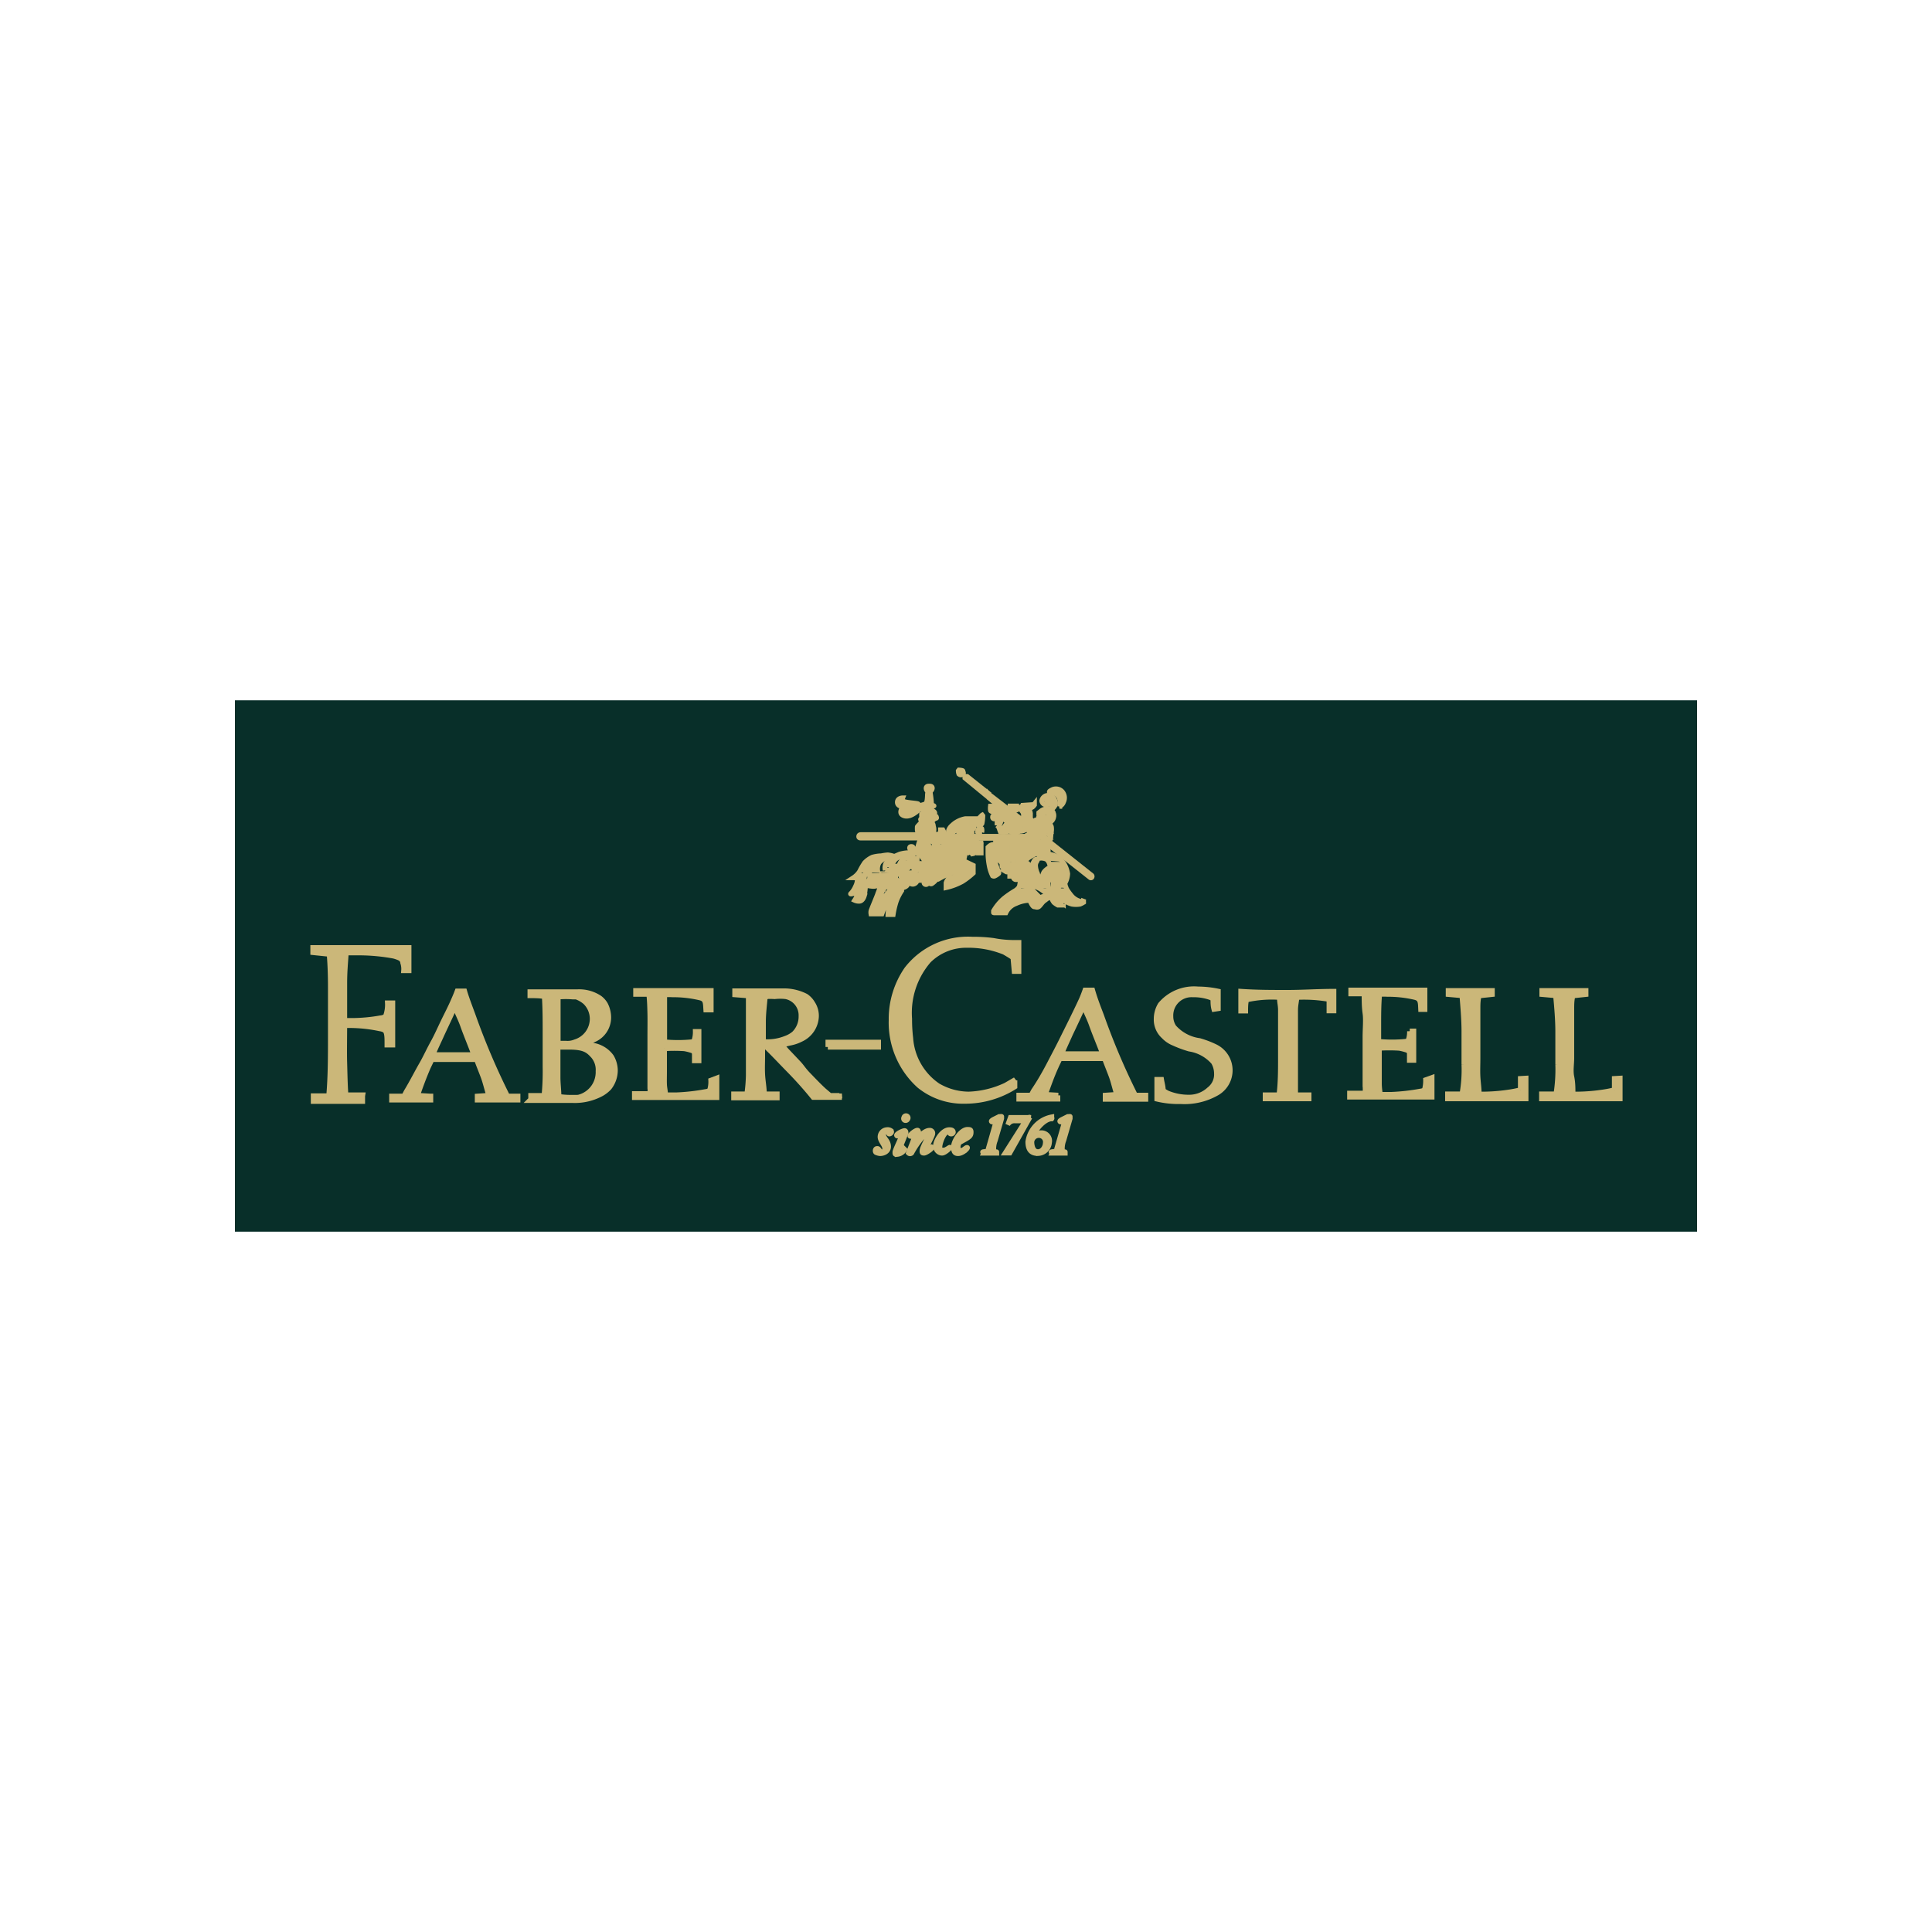 <svg id="Vrstva_1" data-name="Vrstva 1" xmlns="http://www.w3.org/2000/svg" viewBox="0 0 125 125"><defs><style>.cls-1{fill:#082f29;stroke:#082f29;stroke-width:0.38px;}.cls-1,.cls-3,.cls-5{stroke-miterlimit:3.86;}.cls-2,.cls-4{fill:#cbb779;}.cls-3,.cls-5{fill:none;stroke:#cbb779;}.cls-3{stroke-width:0.31px;}.cls-4{fill-rule:evenodd;}.cls-5{stroke-width:0.34px;}</style></defs><title>logo_retail_fabercastell</title><polygon class="cls-1" points="15.39 45.5 109.61 45.5 109.61 79.5 15.39 79.5 15.39 45.5 15.39 45.5"/><path class="cls-2" d="M56.74,74.31c-.14,0-.14.23-.06.26a.81.81,0,0,0,.26.07c.17,0,.55-.09.55-.46s-.32-.54-.32-.76.12-.21.22-.18.08.14.16.13.19-.11.11-.21a.38.38,0,0,0-.29-.07.47.47,0,0,0-.43.47c0,.26.3.52.3.74s0,.22-.18.22-.16-.24-.32-.21Z"/><path class="cls-3" d="M56.74,74.31c-.14,0-.14.23-.06.26a.81.81,0,0,0,.26.07c.17,0,.55-.09.55-.46s-.32-.54-.32-.76.12-.21.22-.18.08.14.16.13.19-.11.11-.21a.38.38,0,0,0-.29-.07.47.47,0,0,0-.43.47c0,.26.3.52.3.74s0,.22-.18.22-.16-.24-.32-.21Z"/><path class="cls-2" d="M58.45,74.28c-.16.13-.23.16-.27.16a.05.05,0,0,1,0,0,1.27,1.27,0,0,1,.08-.23l.36-.9c0-.05,0-.17-.11-.16s-.55.21-.5.32.23-.16.31-.08-.42,1-.42,1.15,0,.15.15.15a.63.63,0,0,0,.49-.32s0,0,0,0Z"/><path class="cls-3" d="M58.45,74.28c-.16.13-.23.16-.27.16a.05.05,0,0,1,0,0,1.27,1.27,0,0,1,.08-.23l.36-.9c0-.05,0-.17-.11-.16s-.55.21-.5.32.23-.16.31-.08-.42,1-.42,1.15,0,.15.15.15a.63.63,0,0,0,.49-.32s0,0,0,0Z"/><path class="cls-4" d="M60.23,74.23s-.21.18-.27.18a.06.06,0,0,1-.05-.06c0-.1.44-.86.44-1a.19.19,0,0,0-.21-.22c-.25,0-.51.24-.74.46,0,0,.09-.34,0-.45s-.67.36-.5.38c.29-.25.31-.14.31-.09s-.29.77-.44,1.17a.15.15,0,0,0,.22,0,5.88,5.88,0,0,1,.54-.83c.08-.09.34-.44.49-.44s.08,0,.08.07-.42.82-.44,1,0,.21.13.21.66-.36.49-.41Z"/><path class="cls-3" d="M60.23,74.23s-.21.18-.27.18a.06.06,0,0,1-.05-.06c0-.1.44-.86.44-1a.19.19,0,0,0-.21-.22c-.25,0-.51.24-.74.46,0,0,.09-.34,0-.45s-.67.36-.5.38c.29-.25.31-.14.31-.09s-.29.77-.44,1.17a.15.15,0,0,0,.22,0,5.88,5.88,0,0,1,.54-.83c.08-.09.34-.44.49-.44s.08,0,.08.07-.42.82-.44,1,0,.21.13.21.66-.36.49-.41Z"/><path class="cls-2" d="M61.05,74.44c-.18,0-.27-.07-.23-.33s.26-.87.53-.88c.06,0,.09.12.14.13a.14.14,0,0,0,.19-.1c0-.16-.16-.17-.26-.17-.44,0-.86.65-.89,1s.23.52.42.52.56-.35.52-.38-.24.18-.42.18Z"/><path class="cls-3" d="M61.05,74.44c-.18,0-.27-.07-.23-.33s.26-.87.53-.88c.06,0,.09.12.14.13a.14.14,0,0,0,.19-.1c0-.16-.16-.17-.26-.17-.44,0-.86.65-.89,1s.23.52.42.52.56-.35.52-.38-.24.18-.42.18Z"/><path class="cls-4" d="M62.49,73.23c.08,0,.09.06.09.14s-.1.27-.48.4a.88.88,0,0,1,.06-.21c.12-.19.16-.33.33-.33Zm-.32,1.2c-.1,0-.18-.05-.18-.23a.84.84,0,0,1,.07-.26c.56-.32.75-.38.77-.63s-.07-.23-.23-.24c-.42,0-.89.71-.91,1.1,0,.22,0,.48.31.47s.68-.38.58-.4-.24.2-.41.19Z"/><path class="cls-3" d="M62.49,73.23c.08,0,.09.06.09.14s-.1.27-.48.4a.88.88,0,0,1,.06-.21c.12-.19.16-.33.33-.33Zm-.32,1.2c-.1,0-.18-.05-.18-.23a.84.84,0,0,1,.07-.26c.56-.32.75-.38.77-.63s-.07-.23-.23-.24c-.42,0-.89.71-.91,1.1,0,.22,0,.48.31.47s.68-.38.58-.4-.24.2-.41.19Z"/><path class="cls-2" d="M63.65,74.61h.84s0-.06,0-.08-.15,0-.19-.08a1.5,1.5,0,0,1,.1-.67l.41-1.41c0-.06,0-.11,0-.13s-.09,0-.17,0l-.38.19c-.09.06-.16.1-.1.15s.3-.1.29-.06l-.51,1.79c0,.15-.09.18-.28.2s0,.08,0,.08Z"/><path class="cls-3" d="M63.65,74.61h.84s0-.06,0-.08-.15,0-.19-.08a1.5,1.5,0,0,1,.1-.67l.41-1.41c0-.06,0-.11,0-.13s-.09,0-.17,0l-.38.19c-.09.06-.16.1-.1.15s.3-.1.29-.06l-.51,1.79c0,.15-.09.18-.28.2s0,.08,0,.08Z"/><path class="cls-4" d="M66.69,72.3s0,0,0,0H65.37l-.17.47,0,0a.48.48,0,0,1,.43-.25h.72l-1.32,2.08h.31l1.3-2.31Z"/><path class="cls-3" d="M66.69,72.3s0,0,0,0H65.37l-.17.47,0,0a.48.48,0,0,1,.43-.25h.72l-1.32,2.08h.31l1.3-2.31Z"/><path class="cls-4" d="M68.05,72.26a1.92,1.92,0,0,0-1.55,1.61c0,.56.25.78.69.76a.76.76,0,0,0,.71-.7.53.53,0,0,0-.57-.64,1.19,1.19,0,0,0-.38.1c-.07-.12.57-1,1.1-1a.06.06,0,0,0,0-.08Zm-.78,1.21a.42.42,0,0,1,.36.5c0,.19-.17.57-.51.54s-.36-.53-.36-.62a.45.45,0,0,1,.51-.42Z"/><path class="cls-3" d="M68.05,72.26a1.92,1.92,0,0,0-1.55,1.61c0,.56.25.78.69.76a.76.76,0,0,0,.71-.7.53.53,0,0,0-.57-.64,1.19,1.19,0,0,0-.38.1c-.07-.12.57-1,1.1-1a.06.06,0,0,0,0-.08Zm-.78,1.21a.42.42,0,0,1,.36.5c0,.19-.17.57-.51.54s-.36-.53-.36-.62a.45.45,0,0,1,.51-.42Z"/><path class="cls-2" d="M68.08,74.61h.84s0-.06,0-.08-.15,0-.18-.08a1.45,1.45,0,0,1,.09-.67l.41-1.41c0-.06,0-.11,0-.13s-.08,0-.16,0l-.38.19c-.1.06-.17.1-.11.15s.31-.1.3-.06l-.52,1.79c0,.15-.09.18-.28.2s0,.08,0,.08Z"/><path class="cls-3" d="M68.08,74.61h.84s0-.06,0-.08-.15,0-.18-.08a1.45,1.45,0,0,1,.09-.67l.41-1.41c0-.06,0-.11,0-.13s-.08,0-.16,0l-.38.19c-.1.06-.17.1-.11.15s.31-.1.3-.06l-.52,1.79c0,.15-.09.18-.28.2s0,.08,0,.08Z"/><path class="cls-2" d="M58.73,72.41a.14.14,0,1,0-.25-.11.13.13,0,0,0,.06.19.15.15,0,0,0,.19-.08Z"/><path class="cls-3" d="M58.73,72.41a.14.14,0,1,0-.25-.11.13.13,0,0,0,.06.19.15.15,0,0,0,.19-.08Z"/><path class="cls-2" d="M65.69,69.86l-.62.36a6.13,6.13,0,0,1-2.39.58,4,4,0,0,1-2-.55,4.06,4.06,0,0,1-1.77-3.09,9.88,9.88,0,0,1-.07-1.24,5.17,5.17,0,0,1,1.24-3.77,3.44,3.44,0,0,1,2.47-1,6.21,6.21,0,0,1,2.43.45c.08.05.4.23.57.36l.08.88h.28c0-.2,0-.4,0-.6,0-.41,0-.82,0-1.25h-.35a7,7,0,0,1-1.29-.13,10,10,0,0,0-1.35-.08,5,5,0,0,0-4.25,1.93,5.66,5.66,0,0,0-1,3.29,5.49,5.49,0,0,0,1.81,4.24,4.5,4.5,0,0,0,2.95,1,6,6,0,0,0,3.22-.93l0-.41Z"/><path class="cls-5" d="M65.69,69.86l-.62.36a6.13,6.13,0,0,1-2.39.58,4,4,0,0,1-2-.55,4.06,4.06,0,0,1-1.77-3.09,9.88,9.88,0,0,1-.07-1.24,5.17,5.17,0,0,1,1.24-3.77,3.44,3.44,0,0,1,2.47-1,6.21,6.21,0,0,1,2.43.45c.08.05.4.23.57.36l.08.88h.28c0-.2,0-.4,0-.6,0-.41,0-.82,0-1.25h-.35a7,7,0,0,1-1.29-.13,10,10,0,0,0-1.35-.08,5,5,0,0,0-4.25,1.93,5.66,5.66,0,0,0-1,3.29,5.49,5.49,0,0,0,1.81,4.24,4.5,4.5,0,0,0,2.95,1,6,6,0,0,0,3.22-.93l0-.41Z"/><path class="cls-4" d="M30.7,68.25H28c.17-.45.39-.88.58-1.31.32-.69.54-1.14.85-1.83.19.51.35.77.53,1.28s.48,1.23.71,1.85Zm-2.87,2.68L27,70.88c.2-.59.43-1.21.68-1.79.08-.18.18-.37.26-.55,1,0,1.9,0,2.9,0,.14.39.3.77.44,1.15s.23.81.36,1.19l-.75.05v.23c.87,0,1.74,0,2.61,0v-.23l-.67,0a45.53,45.53,0,0,1-2.2-5.15c-.2-.56-.42-1.1-.58-1.65h-.46c-.07.19-.15.38-.23.56-.19.45-.42.89-.64,1.34s-.46,1-.7,1.43-.5,1-.75,1.43-.61,1.14-.95,1.7c-.06.1-.12.24-.19.34l-.78,0v.23c.84,0,1.67,0,2.51,0v-.23Z"/><path class="cls-5" d="M30.7,68.25H28c.17-.45.39-.88.58-1.31.32-.69.54-1.14.85-1.83.19.51.35.77.53,1.28s.48,1.23.71,1.85Zm-2.87,2.68L27,70.88c.2-.59.43-1.21.68-1.79.08-.18.18-.37.26-.55,1,0,1.9,0,2.9,0,.14.39.3.77.44,1.15s.23.81.36,1.19l-.75.05v.23c.87,0,1.74,0,2.61,0v-.23l-.67,0a45.53,45.53,0,0,1-2.2-5.15c-.2-.56-.42-1.1-.58-1.65h-.46c-.07.19-.15.38-.23.56-.19.45-.42.89-.64,1.34s-.46,1-.7,1.43-.5,1-.75,1.43-.61,1.14-.95,1.7c-.06.1-.12.24-.19.34l-.78,0v.23c.84,0,1.67,0,2.51,0v-.23Z"/><path class="cls-4" d="M71.35,68.19H68.68c.17-.44.38-.87.57-1.3.33-.69.54-1.14.86-1.83.19.51.35.77.53,1.28s.48,1.22.71,1.84Zm-2.88,2.68-.85-.05c.21-.58.43-1.21.69-1.78.08-.19.18-.37.26-.56,1,0,1.9,0,2.9,0,.14.39.3.77.44,1.15s.23.82.36,1.19l-.75.05v.24c.86,0,1.74,0,2.6,0v-.24l-.67,0a44.7,44.7,0,0,1-2.19-5.15c-.21-.55-.42-1.09-.58-1.65h-.47c-.07.2-.14.38-.22.57-.2.44-.42.89-.64,1.34l-.71,1.43c-.24.48-.49.95-.74,1.43s-.61,1.13-1,1.7c-.06.09-.12.24-.19.33l-.78,0v.23c.84,0,1.66,0,2.5,0v-.23Z"/><path class="cls-5" d="M71.35,68.19H68.68c.17-.44.38-.87.57-1.3.33-.69.54-1.14.86-1.83.19.51.35.77.53,1.28s.48,1.22.71,1.84Zm-2.88,2.68-.85-.05c.21-.58.43-1.21.69-1.78.08-.19.18-.37.26-.56,1,0,1.9,0,2.9,0,.14.39.3.77.44,1.15s.23.82.36,1.19l-.75.05v.24c.86,0,1.74,0,2.6,0v-.24l-.67,0a44.7,44.7,0,0,1-2.19-5.15c-.21-.55-.42-1.09-.58-1.65h-.47c-.07.2-.14.38-.22.57-.2.44-.42.89-.64,1.34l-.71,1.43c-.24.48-.49.95-.74,1.43s-.61,1.13-1,1.7c-.06.09-.12.24-.19.33l-.78,0v.23c.84,0,1.66,0,2.5,0v-.23Z"/><path class="cls-2" d="M92.25,69.87a2.24,2.24,0,0,1-.08.65.63.63,0,0,1-.28.09,13.28,13.28,0,0,1-1.87.21c-.25,0-.49,0-.72,0a5.23,5.23,0,0,1-.07-.68c0-.28,0-.56,0-.84,0-.53,0-1,0-1.49a10,10,0,0,1,1.31,0,3.65,3.65,0,0,1,.47.12c.07,0,.19.13.19.2s0,.31,0,.46h.26c0-.26,0-.53,0-.8s0-.71,0-1.07h-.25a1.73,1.73,0,0,1-.09.59c0,.06-.15.07-.18.08a9.26,9.26,0,0,1-1.75,0c0-.37,0-.69,0-1.07,0-.65,0-1.31.06-2a4.52,4.52,0,0,1,.52,0,7.62,7.62,0,0,1,1.78.2c.37.09.36.32.38.78h.25c0-.37,0-.87,0-1.23l-1.49,0H88.94q-.78,0-1.53,0l0,.22.86,0c0,.43,0,.85.06,1.27s0,1,0,1.55,0,1.13,0,1.68,0,1,0,1.45a2.83,2.83,0,0,1,0,.5l-1,0v.23h.22c.78,0,1.54,0,2.32,0h1.77l1,0c0-.41,0-.83,0-1.24Z"/><path class="cls-5" d="M92.25,69.87a2.24,2.24,0,0,1-.08.65.63.63,0,0,1-.28.09,13.28,13.28,0,0,1-1.87.21c-.25,0-.49,0-.72,0a5.23,5.23,0,0,1-.07-.68c0-.28,0-.56,0-.84,0-.53,0-1,0-1.49a10,10,0,0,1,1.31,0,3.65,3.65,0,0,1,.47.12c.07,0,.19.13.19.2s0,.31,0,.46h.26c0-.26,0-.53,0-.8s0-.71,0-1.07h-.25a1.73,1.73,0,0,1-.09.59c0,.06-.15.07-.18.08a9.26,9.26,0,0,1-1.75,0c0-.37,0-.69,0-1.07,0-.65,0-1.31.06-2a4.52,4.52,0,0,1,.52,0,7.62,7.62,0,0,1,1.78.2c.37.09.36.32.38.78h.25c0-.37,0-.87,0-1.23l-1.49,0H88.94q-.78,0-1.53,0l0,.22.86,0c0,.43,0,.85.06,1.27s0,1,0,1.55,0,1.13,0,1.68,0,1,0,1.45a2.83,2.83,0,0,1,0,.5l-1,0v.23h.22c.78,0,1.54,0,2.32,0h1.77l1,0c0-.41,0-.83,0-1.24Z"/><path class="cls-2" d="M98.38,69.79c0,.22,0,.51,0,.73a7.6,7.6,0,0,1-.83.16,11.74,11.74,0,0,1-1.86.12c0-.4-.06-.75-.08-1.14s0-.81,0-1.21V67.1c0-.61,0-1.21,0-1.81,0-.3,0-.59.08-.87l.85-.09V64.1l-1.24,0c-.53,0-1.07,0-1.59,0v.23l.89.08c.06.77.13,1.56.13,2.33s0,1.42,0,2.13a9,9,0,0,1-.13,1.92l-.93,0v.29h2.24c.94,0,1.88,0,2.81,0,0-.17,0-.35,0-.53s0-.56,0-.78Z"/><path class="cls-5" d="M98.38,69.79c0,.22,0,.51,0,.73a7.6,7.6,0,0,1-.83.16,11.74,11.74,0,0,1-1.86.12c0-.4-.06-.75-.08-1.14s0-.81,0-1.21V67.1c0-.61,0-1.21,0-1.81,0-.3,0-.59.08-.87l.85-.09V64.1l-1.24,0c-.53,0-1.07,0-1.59,0v.23l.89.08c.06.77.13,1.56.13,2.33s0,1.42,0,2.13a9,9,0,0,1-.13,1.92l-.93,0v.29h2.24c.94,0,1.88,0,2.81,0,0-.17,0-.35,0-.53s0-.56,0-.78Z"/><path class="cls-2" d="M104.46,69.79c0,.22,0,.51,0,.73a7.78,7.78,0,0,1-.84.16,11.74,11.74,0,0,1-1.86.12c0-.4,0-.75-.08-1.14s0-.81,0-1.21V67.1c0-.61,0-1.21,0-1.81,0-.3,0-.59.08-.87l.84-.09V64.1l-1.23,0c-.54,0-1.08,0-1.6,0v.23l.89.08c.07.77.14,1.56.14,2.33s0,1.42,0,2.13a10,10,0,0,1-.12,1.92l-.93,0,0,.29h2.24c1,0,1.88,0,2.82,0,0-.17,0-.35,0-.53s0-.56,0-.78Z"/><path class="cls-5" d="M104.46,69.79c0,.22,0,.51,0,.73a7.78,7.78,0,0,1-.84.16,11.74,11.74,0,0,1-1.86.12c0-.4,0-.75-.08-1.14s0-.81,0-1.21V67.1c0-.61,0-1.21,0-1.81,0-.3,0-.59.08-.87l.84-.09V64.1l-1.23,0c-.54,0-1.08,0-1.6,0v.23l.89.08c.07.77.14,1.56.14,2.33s0,1.42,0,2.13a10,10,0,0,1-.12,1.92l-.93,0,0,.29h2.24c1,0,1.88,0,2.82,0,0-.17,0-.35,0-.53s0-.56,0-.78Z"/><path class="cls-4" d="M34.29,71.19h1.9l.85,0a3.62,3.62,0,0,0,1.89-.44,2.1,2.1,0,0,0,.48-.38,1.82,1.82,0,0,0,.39-1.12,1.77,1.77,0,0,0-.25-.88,1.83,1.83,0,0,0-1.4-.75l-.61-.07v0l.21-.05a3.19,3.19,0,0,0,.7-.25,1.56,1.56,0,0,0,.92-1.41,1.87,1.87,0,0,0-.21-.86,1.34,1.34,0,0,0-.37-.41,2.38,2.38,0,0,0-1.43-.39c-.3,0-.6,0-.89,0s-.75,0-1.12,0-.71,0-1.05,0l0,.23c.29,0,.64,0,.93.06.05.78.05,1.57.05,2.35s0,1.49,0,2.22a16.26,16.26,0,0,1-.07,1.85l-.86,0v.24Zm1.86-6.7a5.5,5.5,0,0,1,.91,0c.43,0,.19,0,.37.06a1.86,1.86,0,0,1,.44.28,1.52,1.52,0,0,1,.46,1.07,1.57,1.57,0,0,1-1.12,1.52,1.27,1.27,0,0,1-.6.09c-.17,0-.33,0-.51,0,0-.29,0-.57,0-.86s0-.36,0-.54,0-.65,0-1,0-.41,0-.63Zm-.06,3.25c.25,0,.51,0,.77,0,1,0,1.23.26,1.52.57a1.38,1.38,0,0,1,.33,1,1.68,1.68,0,0,1-1.08,1.63c-.24.08-.15.07-.7.07a4.93,4.93,0,0,1-.78-.06c0-.43-.06-.82-.06-1.26,0-.62,0-1.24,0-1.87Z"/><path class="cls-5" d="M34.29,71.19h1.9l.85,0a3.62,3.62,0,0,0,1.89-.44,2.1,2.1,0,0,0,.48-.38,1.82,1.82,0,0,0,.39-1.12,1.77,1.77,0,0,0-.25-.88,1.83,1.83,0,0,0-1.4-.75l-.61-.07v0l.21-.05a3.19,3.19,0,0,0,.7-.25,1.56,1.56,0,0,0,.92-1.41,1.87,1.87,0,0,0-.21-.86,1.34,1.34,0,0,0-.37-.41,2.38,2.38,0,0,0-1.43-.39c-.3,0-.6,0-.89,0s-.75,0-1.12,0-.71,0-1.05,0l0,.23c.29,0,.64,0,.93.06.05.78.05,1.57.05,2.35s0,1.49,0,2.22a16.26,16.26,0,0,1-.07,1.85l-.86,0v.24Zm1.86-6.7a5.5,5.5,0,0,1,.91,0c.43,0,.19,0,.37.06a1.86,1.86,0,0,1,.44.28,1.52,1.52,0,0,1,.46,1.07,1.57,1.57,0,0,1-1.12,1.52,1.27,1.27,0,0,1-.6.09c-.17,0-.33,0-.51,0,0-.29,0-.57,0-.86s0-.36,0-.54,0-.65,0-1,0-.41,0-.63Zm-.06,3.25c.25,0,.51,0,.77,0,1,0,1.23.26,1.52.57a1.38,1.38,0,0,1,.33,1,1.68,1.68,0,0,1-1.08,1.63c-.24.08-.15.07-.7.07a4.93,4.93,0,0,1-.78-.06c0-.43-.06-.82-.06-1.26,0-.62,0-1.24,0-1.87Z"/><path class="cls-4" d="M54.31,70.89l-.61,0-.39-.33c-.34-.31-.65-.64-1-1s-.42-.53-.68-.8L50.91,68l-.35-.39.53-.13a2.54,2.54,0,0,0,.72-.24,1.69,1.69,0,0,0,1-1.49,1.46,1.46,0,0,0-.24-.83,1.42,1.42,0,0,0-.43-.46,3.11,3.11,0,0,0-1.5-.34c-.37,0-.72,0-1.09,0-.67,0-1.32,0-2,0v.23l.88.07c0,.69,0,1.36,0,2s0,1.49,0,2.23v.92a10,10,0,0,1-.1,1.22l-.85,0v.23c.33,0,.65,0,1,0,.55,0,1.23,0,1.79,0l0-.23-.83,0c0-.43-.09-.86-.11-1.28s0-.79,0-1.18,0-.55,0-.83l0,0c.61.56,1.1,1.1,1.68,1.69s1.11,1.18,1.61,1.8c.51,0,1.16,0,1.68,0v-.23Zm-4.79-6.42a4.22,4.22,0,0,1,.6,0,3.26,3.26,0,0,1,.72,0,1.24,1.24,0,0,1,1,1.27,1.55,1.55,0,0,1-.46,1.14,1.78,1.78,0,0,1-.55.31,3.12,3.12,0,0,1-1.45.21c0-.42,0-.82,0-1.24,0-.58.07-1.11.12-1.69Z"/><path class="cls-5" d="M54.31,70.89l-.61,0-.39-.33c-.34-.31-.65-.64-1-1s-.42-.53-.68-.8L50.91,68l-.35-.39.53-.13a2.54,2.54,0,0,0,.72-.24,1.69,1.69,0,0,0,1-1.49,1.46,1.46,0,0,0-.24-.83,1.42,1.42,0,0,0-.43-.46,3.11,3.11,0,0,0-1.5-.34c-.37,0-.72,0-1.09,0-.67,0-1.32,0-2,0v.23l.88.07c0,.69,0,1.36,0,2s0,1.49,0,2.23v.92a10,10,0,0,1-.1,1.22l-.85,0v.23c.33,0,.65,0,1,0,.55,0,1.23,0,1.79,0l0-.23-.83,0c0-.43-.09-.86-.11-1.28s0-.79,0-1.18,0-.55,0-.83l0,0c.61.56,1.1,1.1,1.68,1.69s1.11,1.18,1.61,1.8c.51,0,1.16,0,1.68,0v-.23Zm-4.79-6.42a4.22,4.22,0,0,1,.6,0,3.26,3.26,0,0,1,.72,0,1.24,1.24,0,0,1,1,1.27,1.55,1.55,0,0,1-.46,1.14,1.78,1.78,0,0,1-.55.31,3.12,3.12,0,0,1-1.45.21c0-.42,0-.82,0-1.24,0-.58.07-1.11.12-1.69Z"/><path class="cls-2" d="M23.46,70.85l-1.09,0c-.05-.69-.06-1.4-.08-2.09s0-1.61,0-2.42h.35a9.52,9.52,0,0,1,1.94.21.81.81,0,0,1,.32.11c.16.14.15.51.15.94h.35c0-.41,0-.79,0-1.19s0-1,0-1.51h-.32a2.21,2.21,0,0,1-.13.86.73.73,0,0,1-.34.11,10.73,10.73,0,0,1-2.32.16c0-.79,0-1.6,0-2.39s.06-1.36.1-2c.28,0,.56,0,.82,0a12.59,12.59,0,0,1,2.27.21s.23.06.39.14a.36.36,0,0,1,.2.3,1.27,1.27,0,0,1,.06.5h.32c0-.48,0-1,0-1.47-.82,0-1.62,0-2.45,0-1.25,0-2.49,0-3.75,0l0,.3,1.06.11c.06.72.08,1.44.08,2.15,0,1.06,0,2.09,0,3.14,0,1.31,0,2.61-.11,3.89-.32,0-.66,0-1,0v.34c.47,0,.93,0,1.41,0s1.18,0,1.76,0l0-.34Z"/><path class="cls-5" d="M23.46,70.85l-1.09,0c-.05-.69-.06-1.4-.08-2.09s0-1.61,0-2.42h.35a9.52,9.52,0,0,1,1.94.21.81.81,0,0,1,.32.11c.16.14.15.51.15.94h.35c0-.41,0-.79,0-1.19s0-1,0-1.51h-.32a2.21,2.21,0,0,1-.13.86.73.73,0,0,1-.34.11,10.73,10.73,0,0,1-2.32.16c0-.79,0-1.6,0-2.39s.06-1.36.1-2c.28,0,.56,0,.82,0a12.59,12.59,0,0,1,2.27.21s.23.06.39.14a.36.36,0,0,1,.2.3,1.27,1.27,0,0,1,.06.5h.32c0-.48,0-1,0-1.47-.82,0-1.62,0-2.45,0-1.25,0-2.49,0-3.75,0l0,.3,1.06.11c.06.72.08,1.44.08,2.15,0,1.06,0,2.09,0,3.14,0,1.31,0,2.61-.11,3.89-.32,0-.66,0-1,0v.34c.47,0,.93,0,1.41,0s1.18,0,1.76,0l0-.34Z"/><path class="cls-2" d="M46,69.9a1.93,1.93,0,0,1-.08.65.63.63,0,0,1-.28.09,13.13,13.13,0,0,1-1.87.21c-.24,0-.49,0-.72,0,0-.23-.06-.45-.07-.68s0-.56,0-.85c0-.52,0-1,0-1.48a9.75,9.75,0,0,1,1.3,0,3.5,3.5,0,0,1,.48.12c.07,0,.18.13.18.2s0,.3,0,.46h.27c0-.26,0-.53,0-.8s0-.71,0-1.07H45a1.77,1.77,0,0,1-.09.59c0,.06-.15.07-.17.08a9.29,9.29,0,0,1-1.75,0c0-.37,0-.69,0-1.07,0-.65,0-1.31,0-2a4.7,4.7,0,0,1,.53,0,7.51,7.51,0,0,1,1.77.2c.38.09.36.32.39.78H46c0-.37,0-.87,0-1.23l-1.48,0H42.67q-.78,0-1.53,0v.22l.85,0c.05.43.06.85.07,1.27s0,1,0,1.55,0,1.13,0,1.68,0,1,0,1.45a4.21,4.21,0,0,1,0,.5l-1,0v.23h.23c.77,0,1.54,0,2.32,0h1.76l1,0c0-.41,0-.83,0-1.24Z"/><path class="cls-5" d="M46,69.9a1.93,1.93,0,0,1-.08.65.63.63,0,0,1-.28.09,13.13,13.13,0,0,1-1.87.21c-.24,0-.49,0-.72,0,0-.23-.06-.45-.07-.68s0-.56,0-.85c0-.52,0-1,0-1.48a9.75,9.75,0,0,1,1.3,0,3.5,3.5,0,0,1,.48.12c.07,0,.18.13.18.2s0,.3,0,.46h.27c0-.26,0-.53,0-.8s0-.71,0-1.07H45a1.77,1.77,0,0,1-.09.59c0,.06-.15.07-.17.08a9.29,9.29,0,0,1-1.75,0c0-.37,0-.69,0-1.07,0-.65,0-1.31,0-2a4.7,4.7,0,0,1,.53,0,7.51,7.51,0,0,1,1.77.2c.38.09.36.32.39.78H46c0-.37,0-.87,0-1.23l-1.48,0H42.67q-.78,0-1.53,0v.22l.85,0c.05.43.06.85.07,1.27s0,1,0,1.55,0,1.13,0,1.68,0,1,0,1.45a4.21,4.21,0,0,1,0,.5l-1,0v.23h.23c.77,0,1.54,0,2.32,0h1.76l1,0c0-.41,0-.83,0-1.24Z"/><path class="cls-4" d="M53.56,67.74h3.27v-.3H55.58c-.67,0-1.35,0-2,0v.3Z"/><path class="cls-5" d="M53.56,67.74h3.27v-.3H55.58c-.67,0-1.35,0-2,0v.3Z"/><path class="cls-2" d="M78.81,65.25c0-.36,0-.73,0-1.11a6.54,6.54,0,0,0-1.3-.14,2.84,2.84,0,0,0-2.43,1,1.77,1.77,0,0,0-.26.92,1.45,1.45,0,0,0,.48,1.13,1.82,1.82,0,0,0,.65.44,7.28,7.28,0,0,0,1,.37,2.6,2.6,0,0,1,1.57.86,1.46,1.46,0,0,1,.2.72,1.22,1.22,0,0,1-.48,1.05A1.91,1.91,0,0,1,76.9,71a3.55,3.55,0,0,1-1.34-.26,1.59,1.59,0,0,1-.31-.19c0-.24-.07-.46-.11-.7h-.28c0,.21,0,.41,0,.63s0,.42,0,.62a6,6,0,0,0,1.54.16,4.21,4.21,0,0,0,2.32-.54,1.69,1.69,0,0,0-.11-3,6.39,6.39,0,0,0-1-.38,2.7,2.7,0,0,1-1.66-.88,1.26,1.26,0,0,1-.21-.71,1.35,1.35,0,0,1,1.42-1.4,3.27,3.27,0,0,1,1.18.19c.08,0,.07.07.15.1,0,.22,0,.43.06.65Z"/><path class="cls-5" d="M78.81,65.25c0-.36,0-.73,0-1.11a6.54,6.54,0,0,0-1.3-.14,2.84,2.84,0,0,0-2.43,1,1.77,1.77,0,0,0-.26.92,1.45,1.45,0,0,0,.48,1.13,1.82,1.82,0,0,0,.65.44,7.28,7.28,0,0,0,1,.37,2.6,2.6,0,0,1,1.57.86,1.46,1.46,0,0,1,.2.72,1.22,1.22,0,0,1-.48,1.05A1.91,1.91,0,0,1,76.9,71a3.55,3.55,0,0,1-1.34-.26,1.59,1.59,0,0,1-.31-.19c0-.24-.07-.46-.11-.7h-.28c0,.21,0,.41,0,.63s0,.42,0,.62a6,6,0,0,0,1.54.16,4.21,4.21,0,0,0,2.32-.54,1.69,1.69,0,0,0-.11-3,6.39,6.39,0,0,0-1-.38,2.7,2.7,0,0,1-1.66-.88,1.26,1.26,0,0,1-.21-.71,1.35,1.35,0,0,1,1.42-1.4,3.27,3.27,0,0,1,1.18.19c.08,0,.07.07.15.1,0,.22,0,.43.06.65Z"/><path class="cls-2" d="M86.29,65.39c0-.37,0-.87,0-1.24-1,0-2,.07-3,.07s-2,0-3-.07c0,.37,0,.87,0,1.25h.29c0-.2,0-.53.07-.72a7.55,7.55,0,0,1,2.14-.16c0,.31.07.52.07.83,0,.52,0,1.06,0,1.58s0,1,0,1.52c0,.8,0,1.6-.1,2.4l-.89,0v.23l1,0c.57,0,1.24,0,1.81,0v-.23l-.87,0c0-.45,0-.89,0-1.33,0-.74,0-1.49,0-2.22s0-1.29,0-1.94c0-.32.06-.52.09-.84a9.42,9.42,0,0,1,2.1.13c0,.2,0,.52,0,.74Z"/><path class="cls-5" d="M86.29,65.39c0-.37,0-.87,0-1.24-1,0-2,.07-3,.07s-2,0-3-.07c0,.37,0,.87,0,1.25h.29c0-.2,0-.53.07-.72a7.55,7.55,0,0,1,2.14-.16c0,.31.07.52.07.83,0,.52,0,1.06,0,1.58s0,1,0,1.52c0,.8,0,1.6-.1,2.4l-.89,0v.23l1,0c.57,0,1.24,0,1.81,0v-.23l-.87,0c0-.45,0-.89,0-1.33,0-.74,0-1.49,0-2.22s0-1.29,0-1.94c0-.32.06-.52.09-.84a9.42,9.42,0,0,1,2.1.13c0,.2,0,.52,0,.74Z"/><path class="cls-2" d="M59.92,51c0-.1.08-.14.18-.14s.22,0,.22.14a.26.26,0,0,1-.22.23c-.1,0-.18-.13-.18-.23Z"/><path class="cls-3" d="M59.92,51c0-.1.08-.14.18-.14s.22,0,.22.14a.26.26,0,0,1-.22.23c-.1,0-.18-.13-.18-.23Z"/><path class="cls-4" d="M58.41,51.62s-.33,0-.35.26.25.29.25.29a.06.06,0,0,1,.06.06c0,.06-.26.4.09.54s.72-.16.81-.22.29-.34.43-.35.26,0,.27.06-.24.11-.33.28a1.33,1.33,0,0,0,0,.38s-.08.07-.08.1.08,0,.08.09-.26.32-.29.38a1.67,1.67,0,0,0,0,.24s.09.43.25.44a2.1,2.1,0,0,0,.79-.3.6.6,0,0,0,0-.41c0-.17-.1-.22-.09-.26a.38.38,0,0,1,.27-.26c.06,0,0-.11,0-.12s-.37,0-.38-.09.29,0,.29-.13-.24-.15-.24-.28.19-.17.19-.18-.15-.06-.16-.12a6.08,6.08,0,0,0-.07-.66s-.18-.08-.19,0,0,.57-.13.64-.46.13-.58.21a1.29,1.29,0,0,1-.49.23c-.12,0-.24,0-.24-.17s.84-.18.84-.25-.93-.08-1-.22a.25.25,0,0,1,0-.18Zm1.43,1.58s0,.17,0,.25,0,.25.11.22.08-.24.07-.28a.32.32,0,0,0-.22-.19Z"/><path class="cls-3" d="M58.41,51.62s-.33,0-.35.26.25.29.25.29a.06.06,0,0,1,.06.06c0,.06-.26.4.09.54s.72-.16.81-.22.29-.34.43-.35.26,0,.27.06-.24.11-.33.28a1.33,1.33,0,0,0,0,.38s-.08.07-.08.1.08,0,.08.09-.26.32-.29.38a1.67,1.67,0,0,0,0,.24s.09.43.25.44a2.1,2.1,0,0,0,.79-.3.6.6,0,0,0,0-.41c0-.17-.1-.22-.09-.26a.38.38,0,0,1,.27-.26c.06,0,0-.11,0-.12s-.37,0-.38-.09.29,0,.29-.13-.24-.15-.24-.28.19-.17.19-.18-.15-.06-.16-.12a6.08,6.08,0,0,0-.07-.66s-.18-.08-.19,0,0,.57-.13.64-.46.13-.58.21a1.29,1.29,0,0,1-.49.23c-.12,0-.24,0-.24-.17s.84-.18.84-.25-.93-.08-1-.22a.25.25,0,0,1,0-.18Zm1.43,1.58s0,.17,0,.25,0,.25.11.22.08-.24.07-.28a.32.32,0,0,0-.22-.19Z"/><path class="cls-2" d="M55.68,54h3.61a.23.23,0,0,1,.09.22H55.66s-.11,0-.1-.11.12-.11.12-.11Z"/><path class="cls-3" d="M55.68,54h3.61a.23.23,0,0,1,.09.22H55.66s-.11,0-.1-.11.12-.11.12-.11Z"/><path class="cls-4" d="M55.52,56.45a1.44,1.44,0,0,1-.39.39s.27,0,.26.12a1.06,1.06,0,0,1-.12.44,1.48,1.48,0,0,1-.3.46c-.09.07.16,0,.2,0s.1-.09.16-.06,0,.25,0,.31l-.12.19a.66.66,0,0,0,.3.06c.19,0,.29-.21.33-.34a4.94,4.94,0,0,0,.08-.7,2.32,2.32,0,0,0,.51.08c.18,0,.33-.1.39,0s-.1.42-.12.5-.41,1-.43,1.09a.57.57,0,0,0,0,.19h.71a5,5,0,0,1,.48-1,2.12,2.12,0,0,1,.66-.58c.08,0-.08.13-.08.13a4.4,4.4,0,0,0-.47.71,1.88,1.88,0,0,0-.2.78h.34a5.74,5.74,0,0,1,.19-.82,3.14,3.14,0,0,1,.36-.72s0-.13,0-.13l.08-.06s.31-.08.29-.24-.26-.18-.3-.18-.43,0-.46-.22.1-.26.22-.36H56.32a1.51,1.51,0,0,0,0,.37.44.44,0,0,1-.15.26.14.14,0,0,1-.22,0,1.57,1.57,0,0,1,.11-.61Zm2.81,0-.18.2c0,.05,0,.12,0,.14s.15,0,.23,0a.22.22,0,0,1,.15.11c0,.07.15.33.37.32a.31.31,0,0,0,.27-.24l.33-.52ZM57,56.67a4.34,4.34,0,0,0-.08.52s.32,0,.3-.16a.59.59,0,0,0-.22-.36Zm.16.79s-.59,1.43-.61,1.47,0,.09.09-.07.94-1.32,1-1.36.08-.09.07-.12-.12,0-.2,0-.28,0-.32.1Z"/><path class="cls-4" d="M56.32,56.45h0a3.31,3.31,0,0,1,.14-.44c0-.08.08-.14,0-.15s-.36.15-.43.39l-.07.2h-.48a4.88,4.88,0,0,1,.33-.57,1.63,1.63,0,0,1,.5-.36,2.33,2.33,0,0,1,.58-.09,3,3,0,0,1,.42-.06,1.85,1.85,0,0,1,.4.09c.07,0,.08,0,.37-.14a2.47,2.47,0,0,1,.84-.09s0,0,0,0-.15-.22-.17-.24a.1.1,0,0,1,0-.14.17.17,0,0,1,.17,0,4.55,4.55,0,0,1,.29.41.35.35,0,0,1,0,.19v.48h.28c.1,0,.1.07.1.11s0,.1-.06.12a3.78,3.78,0,0,1-.61.07,2.26,2.26,0,0,1,0-.52s-.08-.12-.41-.14a.53.53,0,0,0-.51.2,1,1,0,0,0-.17.34l-.5,0c-.11,0,.07-.37.07-.37s0-.06,0-.1-.32.16-.4.28a.68.68,0,0,0-.05.45s.11,0,.24,0,.19-.07.73-.33.69-.22.76-.21.12,0,.13.08,0,.36,0,.4.49-.07.57,0,.06.09.06.09l-.09.12H58.33l.33-.34s.11-.11.07-.11-.53.3-.53.3a1.46,1.46,0,0,0-.2.15Z"/><path class="cls-3" d="M59.34,55.87v-.48a.35.35,0,0,0,0-.19,4.55,4.55,0,0,0-.29-.41.17.17,0,0,0-.17,0,.1.1,0,0,0,0,.14s.15.23.17.24,0,0,0,0a2.47,2.47,0,0,0-.84.09c-.29.12-.3.14-.37.14a1.85,1.85,0,0,0-.4-.09,3,3,0,0,0-.42.06,2.33,2.33,0,0,0-.58.09,1.63,1.63,0,0,0-.5.36,4.88,4.88,0,0,0-.33.57,1.38,1.38,0,0,1-.4.4s.27,0,.26.12a1.06,1.06,0,0,1-.12.44,1.48,1.48,0,0,1-.3.46c-.09.07.16,0,.2,0s.1-.09.16-.06,0,.25,0,.31l-.12.19a.66.66,0,0,0,.3.06c.19,0,.29-.21.33-.34a4.94,4.94,0,0,0,.08-.7,2.32,2.32,0,0,0,.51.08c.18,0,.33-.1.39,0s-.1.42-.12.5-.41,1-.43,1.09a.57.57,0,0,0,0,.19h.71a5,5,0,0,1,.48-1,2.12,2.12,0,0,1,.66-.58c.08,0-.08.13-.08.13a4.4,4.4,0,0,0-.47.71,1.88,1.88,0,0,0-.2.78h.34a5.74,5.74,0,0,1,.19-.82,3.14,3.14,0,0,1,.36-.72s0-.13,0-.13l.08-.06s.31-.08.29-.24-.26-.18-.3-.18-.43,0-.46-.22.42-.51.42-.51.44-.32.53-.3-.07.11-.07.11-.49.49-.51.54,0,.12,0,.14.15,0,.23,0a.22.22,0,0,1,.15.11c0,.07.15.33.37.32a.31.31,0,0,0,.27-.24l.42-.64s0-.07-.06-.09-.52.09-.57,0,0-.34,0-.4-.06-.08-.13-.08-.23,0-.76.21-.59.33-.73.33-.22,0-.24,0a.68.68,0,0,1,.05-.45c.08-.12.23-.36.4-.28s0,.1,0,.1-.18.37-.07.37l.5,0a1,1,0,0,1,.17-.34.53.53,0,0,1,.51-.2c.33,0,.4.11.41.14a2.26,2.26,0,0,0,0,.52,3.78,3.78,0,0,0,.61-.07s.07-.08.06-.12,0-.09-.1-.11Zm-2.33.8a4.34,4.34,0,0,0-.08.52s.32,0,.3-.16a.59.59,0,0,0-.22-.36Zm.16.79s-.59,1.43-.61,1.47,0,.09.09-.07.94-1.32,1-1.36.08-.09.07-.12-.12,0-.2,0-.28,0-.32.1Zm-.66-1.6s-.36.15-.43.39a2.34,2.34,0,0,0-.18.81.14.14,0,0,0,.22,0,.44.44,0,0,0,.15-.26,1.45,1.45,0,0,1,0-.37,3.31,3.31,0,0,1,.14-.44c0-.08.08-.14,0-.15Z"/><path class="cls-2" d="M59.79,56.37s0-.08-.07-.09-.09.1-.09.1l-.31.47s0,.09,0,.1a1.33,1.33,0,0,0,.35,0c.07,0,.21,0,.23-.07a3.08,3.08,0,0,0-.12-.52Z"/><path class="cls-3" d="M59.79,56.37s0-.08-.07-.09-.09.1-.09.1l-.31.47s0,.09,0,.1a1.33,1.33,0,0,0,.35,0c.07,0,.21,0,.23-.07a3.08,3.08,0,0,0-.12-.52Z"/><path class="cls-2" d="M59.78,57.1a.13.13,0,1,1,.26,0,.13.13,0,0,1-.26,0Z"/><path class="cls-3" d="M59.78,57.1a.13.13,0,1,1,.26,0,.13.13,0,0,1-.26,0Z"/><path class="cls-2" d="M62.05,55.28a.67.67,0,0,1,.19-.1,3.58,3.58,0,0,1,.36,0l.09-.19a.11.11,0,0,1,.08-.05s.07.16.06.22.1.07.14.07a.1.1,0,0,0,.08-.09,1.47,1.47,0,0,1,0-.17s0,0,.07,0,0,.22.08.22h.28V54.6a.17.17,0,0,0,0-.07s-.21,0-.21,0l-.13-.17-.1,0h-.41s-.08,0-.09,0a.09.09,0,0,0,0,.1l.17.17a.13.13,0,0,1,0,.11,1.6,1.6,0,0,1-.19.11s0,0-.06-.1l0-.33s0-.05,0-.06-.74,0-.74,0a1.07,1.07,0,0,0-.26.08c-.08.05-.11.1-.11.13s.13.1.15.11.74.35.81.36.14.07.11.06-.12,0-.13,0-.81-.34-.83-.36l-.21-.13a.18.18,0,0,0-.18.05c-.07.07-.13.1-.12.13s.06.13.42.4a2,2,0,0,0,.5.31.2.2,0,0,0,.09,0l.14-.14Z"/><path class="cls-3" d="M62.05,55.28a.67.67,0,0,1,.19-.1,3.58,3.58,0,0,1,.36,0l.09-.19a.11.11,0,0,1,.08-.05s.07.16.06.22.1.07.14.07a.1.1,0,0,0,.08-.09,1.47,1.47,0,0,1,0-.17s0,0,.07,0,0,.22.08.22h.28V54.6a.17.17,0,0,0,0-.07s-.21,0-.21,0l-.13-.17-.1,0h-.41s-.08,0-.09,0a.09.09,0,0,0,0,.1l.17.17a.13.13,0,0,1,0,.11,1.6,1.6,0,0,1-.19.11s0,0-.06-.1l0-.33s0-.05,0-.06-.74,0-.74,0a1.07,1.07,0,0,0-.26.08c-.08.05-.11.1-.11.13s.13.1.15.11.74.35.81.36.14.07.11.06-.12,0-.13,0-.81-.34-.83-.36l-.21-.13a.18.18,0,0,0-.18.05c-.07.07-.13.1-.12.13s.06.13.42.4a2,2,0,0,0,.5.31.2.2,0,0,0,.09,0l.14-.14Z"/><path class="cls-4" d="M60.16,55.75a.35.35,0,0,1,.17.11c0,.07.09.61.18.68s.17,0,.2.05.24,0,.24,0,0-.12,0-.16-.08-.07-.11-.06-.12.09-.15.08-.06,0-.07-.12-.09-.64-.11-.66,0-.06-.07,0-.08,0-.11.06l-.13,0Zm2-.47c-.12,0-.2.2-.25.22a.25.25,0,0,1-.13,0,4.94,4.94,0,0,1-.5-.32,2.8,2.8,0,0,1-.39-.35.16.16,0,0,0-.09,0s0,0-.05.07l-.11.71s0,0-.07,0-.22-.16-.25-.17l-.1,0s-.17.09-.18.07.05-.12.11-.14.08,0,.09,0-.22-1-.22-1,0-.09-.06-.11a1.83,1.83,0,0,0-.39.09.33.33,0,0,0,0,.14l-.1,0a4.38,4.38,0,0,0-.12.45c0,.09-.09.23,0,.25s.13-.16.19-.24.2-.12.2-.11-.25.28-.23.39.3.39.33.53.36,1.42.36,1.42a.11.11,0,0,0,.08,0A1.25,1.25,0,0,0,60.5,57l0-.19s.16.1.19.08.39-.22.67-.34a2.1,2.1,0,0,1,.58-.19c.16,0,.29,0,.3,0s-.05.17-.34.3-.53.19-.55.22a.55.55,0,0,0-.14.24c0,.12,0,.31,0,.31a3.94,3.94,0,0,0,1.06-.4,4.87,4.87,0,0,0,.7-.54l0-.5-.54-.26s-.09,0-.08-.06a2.46,2.46,0,0,0,.09-.4s0-.06-.09-.06a.4.4,0,0,0-.21.06Zm-.54.84a4.71,4.71,0,0,0-.58.06s-.1,0,0-.06a.78.78,0,0,1,.59-.19,1.72,1.72,0,0,1,.7.16s.09.09.07.1a.43.43,0,0,1-.16,0,3.06,3.06,0,0,0-.57-.07Z"/><path class="cls-3" d="M60.16,55.75a.35.35,0,0,1,.17.11c0,.07.09.61.18.68s.17,0,.2.05.24,0,.24,0,0-.12,0-.16-.08-.07-.11-.06-.12.09-.15.08-.06,0-.07-.12-.09-.64-.11-.66,0-.06-.07,0-.08,0-.11.06l-.13,0Zm2-.47c-.12,0-.2.2-.25.22a.25.25,0,0,1-.13,0,4.94,4.94,0,0,1-.5-.32,2.8,2.8,0,0,1-.39-.35.16.16,0,0,0-.09,0s0,0-.05.07l-.11.71s0,0-.07,0-.22-.16-.25-.17l-.1,0s-.17.09-.18.07.05-.12.11-.14.08,0,.09,0-.22-1-.22-1,0-.09-.06-.11a1.83,1.83,0,0,0-.39.09.33.33,0,0,0,0,.14l-.1,0a4.38,4.38,0,0,0-.12.45c0,.09-.09.23,0,.25s.13-.16.19-.24.2-.12.2-.11-.25.28-.23.39.3.39.33.53.36,1.42.36,1.42a.11.11,0,0,0,.08,0A1.25,1.25,0,0,0,60.5,57l0-.19s.16.1.19.08.39-.22.67-.34a2.1,2.1,0,0,1,.58-.19c.16,0,.29,0,.3,0s-.05.17-.34.3-.53.19-.55.22a.55.55,0,0,0-.14.24c0,.12,0,.31,0,.31a3.94,3.94,0,0,0,1.06-.4,4.87,4.87,0,0,0,.7-.54l0-.5-.54-.26s-.09,0-.08-.06a2.46,2.46,0,0,0,.09-.4s0-.06-.09-.06a.4.4,0,0,0-.21.06Zm-.54.84a4.71,4.71,0,0,0-.58.06s-.1,0,0-.06a.78.78,0,0,1,.59-.19,1.72,1.72,0,0,1,.7.16s.09.09.07.1a.43.43,0,0,1-.16,0,3.06,3.06,0,0,0-.57-.07Z"/><path class="cls-2" d="M60.7,54.54a.22.22,0,0,0-.2,0c-.11.06-.16.67-.12.77a.19.19,0,0,0,.14.14s.08,0,.12-.28.06-.62.06-.62Z"/><path class="cls-3" d="M60.7,54.54a.22.22,0,0,0-.2,0c-.11.06-.16.67-.12.77a.19.19,0,0,0,.14.14s.08,0,.12-.28.06-.62.06-.62Z"/><path class="cls-2" d="M60.85,53.69s0,.16,0,.2-.05,0-.08.06l-.49.08s-.06,0-.08,0a.38.38,0,0,0,0,.24c0,.12.06.19.11.18s.42-.12.45-.14a.09.09,0,0,1,.11,0v.16H61s.24-.23.39-.23l4.9,0v0h.07a.21.21,0,0,0,.15.1c.09,0,.42-.1.42-.16s-.32-.16-.42-.15a.14.14,0,0,0-.14.08h-.06l0,0-4.88,0a1.61,1.61,0,0,1-.29-.15L61,53.69Z"/><path class="cls-3" d="M60.85,53.69s0,.16,0,.2-.05,0-.08.06l-.49.08s-.06,0-.08,0a.38.38,0,0,0,0,.24c0,.12.06.19.11.18s.42-.12.45-.14a.09.09,0,0,1,.11,0v.16H61s.24-.23.39-.23l4.9,0v0h.07a.21.21,0,0,0,.15.1c.09,0,.42-.1.42-.16s-.32-.16-.42-.15a.14.14,0,0,0-.14.08h-.06l0,0-4.88,0a1.61,1.61,0,0,1-.29-.15L61,53.69Z"/><path class="cls-4" d="M63.59,52.78a2.43,2.43,0,0,1-.05.48c0,.09-.21.18-.3.08s-.06-.11-.09-.11,0,0-.08,0,0,.07-.08.07h-.12v.07a.9.9,0,0,0,.14.14.07.07,0,0,1,0,.08s-.11,0-.12.1,0,.13,0,.15a1.92,1.92,0,0,1-.38,0,2.46,2.46,0,0,1-.49,0,1.72,1.72,0,0,1,0-.24s-.07,0-.1,0-.22.28-.3.27-.22,0-.25-.06.06-.26.2-.38a1.68,1.68,0,0,1,.88-.46h.86s.22-.23.24-.24Zm-1,.59s0,0-.2,0-.23.1-.2.12a.48.48,0,0,0,.19.09.25.25,0,0,0,.16-.1.42.42,0,0,0,.05-.12Z"/><path class="cls-3" d="M63.59,52.78a2.43,2.43,0,0,1-.05.48c0,.09-.21.18-.3.08s-.06-.11-.09-.11,0,0-.08,0,0,.07-.08.07h-.12v.07a.9.9,0,0,0,.14.14.07.07,0,0,1,0,.08s-.11,0-.12.1,0,.13,0,.15a1.92,1.92,0,0,1-.38,0,2.46,2.46,0,0,1-.49,0,1.72,1.72,0,0,1,0-.24s-.07,0-.1,0-.22.28-.3.27-.22,0-.25-.06.06-.26.2-.38a1.68,1.68,0,0,1,.88-.46h.86s.22-.23.24-.24Zm-1,.59s0,0-.2,0-.23.1-.2.12a.48.48,0,0,0,.19.09.25.25,0,0,0,.16-.1.42.42,0,0,0,.05-.12Z"/><path class="cls-2" d="M63.52,53.85a.49.49,0,0,0,0-.24.13.13,0,0,0-.19,0c-.07.08-.1.23-.08.24l.15,0s.14,0,.14,0Z"/><path class="cls-3" d="M63.52,53.85a.49.49,0,0,0,0-.24.13.13,0,0,0-.19,0c-.07.08-.1.23-.08.24l.15,0s.14,0,.14,0Z"/><path class="cls-2" d="M64.77,53a.31.31,0,0,1,.28.08c.15.11.16.14.13.17s-.21.23-.21.27,0,.1,0,.11.51.23.56.23a2.44,2.44,0,0,0,.27,0s.15-.06.15-.08,0-.34,0-.34a.39.39,0,0,0-.13-.22l-1.23-1a.2.2,0,0,0-.19-.06l-.32,0a1.2,1.2,0,0,0,0,.27s0,.06.11.08.27,0,.27.1,0,.1-.11.15-.12,0-.13.1.08.13.12.12.06,0,.12,0,.12,0,.15,0a.22.22,0,0,1,0,.2c0,.08-.12.09-.1.13s0,0,0,.09a.59.59,0,0,1,.13.18,2.18,2.18,0,0,0,.08.24,1,1,0,0,0,.38,0s0-.06,0-.07-.39-.17-.41-.24a.23.23,0,0,1,0-.18.61.61,0,0,0,.07-.35Z"/><path class="cls-3" d="M64.77,53a.31.31,0,0,1,.28.08c.15.11.16.14.13.17s-.21.23-.21.27,0,.1,0,.11.51.23.56.23a2.44,2.44,0,0,0,.27,0s.15-.06.15-.08,0-.34,0-.34a.39.39,0,0,0-.13-.22l-1.23-1a.2.2,0,0,0-.19-.06l-.32,0a1.2,1.2,0,0,0,0,.27s0,.06.11.08.27,0,.27.1,0,.1-.11.15-.12,0-.13.1.08.13.12.12.06,0,.12,0,.12,0,.15,0a.22.22,0,0,1,0,.2c0,.08-.12.09-.1.13s0,0,0,.09a.59.59,0,0,1,.13.18,2.18,2.18,0,0,0,.08.24,1,1,0,0,0,.38,0s0-.06,0-.07-.39-.17-.41-.24a.23.23,0,0,1,0-.18.61.61,0,0,0,.07-.35Z"/><path class="cls-2" d="M64,51.47v.17l1.9,1.57s.13.15.13.21,0,.33,0,.35a.11.11,0,0,0,.09,0,.74.74,0,0,0,.42-.23.73.73,0,0,0,.2-.37s0-.11,0-.12-.37,0-.44,0l-.16,0-2-1.54-.11,0Z"/><path class="cls-3" d="M64,51.47v.17l1.9,1.57s.13.15.13.21,0,.33,0,.35a.11.11,0,0,0,.09,0,.74.74,0,0,0,.42-.23.73.73,0,0,0,.2-.37s0-.11,0-.12-.37,0-.44,0l-.16,0-2-1.54-.11,0Z"/><path class="cls-2" d="M65.93,52.1a.25.25,0,0,1-.27.32c-.36,0-.32-.27-.32-.27l.59,0Z"/><path class="cls-3" d="M65.93,52.1a.25.25,0,0,1-.27.32c-.36,0-.32-.27-.32-.27l.59,0Z"/><path class="cls-2" d="M66.93,52v.08a.67.67,0,0,1-.13.14l-.22.12a1.14,1.14,0,0,1,.09.28c0,.08,0,.31,0,.31s0,.07-.2.07-.24-.06-.25-.08,0-.26,0-.26a.57.57,0,0,0-.08-.16.31.31,0,0,1-.08-.13,1.48,1.48,0,0,1,.1-.27.23.23,0,0,1,0,0l.73-.05Z"/><path class="cls-3" d="M66.93,52v.08a.67.67,0,0,1-.13.14l-.22.12a1.14,1.14,0,0,1,.09.28c0,.08,0,.31,0,.31s0,.07-.2.07-.24-.06-.25-.08,0-.26,0-.26a.57.57,0,0,0-.08-.16.31.31,0,0,1-.08-.13,1.48,1.48,0,0,1,.1-.27.23.23,0,0,1,0,0l.73-.05Z"/><path class="cls-2" d="M64,51.55v-.18l-1.42-1.13h-.15s0,.09,0,.1l1.46,1.2Z"/><path class="cls-3" d="M64,51.55v-.18l-1.42-1.13h-.15s0,.09,0,.1l1.46,1.2Z"/><path class="cls-2" d="M62,49.87s0,.16.05.22a.19.19,0,0,0,.25,0c.08-.07,0-.16,0-.21s-.26-.06-.26-.06Z"/><path class="cls-3" d="M62,49.87s0,.16.05.22a.19.19,0,0,0,.25,0c.08-.07,0-.16,0-.21s-.26-.06-.26-.06Z"/><path class="cls-2" d="M68.55,52.17a.45.45,0,0,0,.26-.28.61.61,0,0,0-.12-.71.56.56,0,0,0-.56-.11s-.21.09-.23.14,0,.1.06.1a.48.48,0,0,1,.48.16.56.56,0,0,1,.13.35,1,1,0,0,1,0,.3c0,.05,0,.05,0,.05Z"/><path class="cls-3" d="M68.55,52.17a.45.45,0,0,0,.26-.28.61.61,0,0,0-.12-.71.56.56,0,0,0-.56-.11s-.21.09-.23.14,0,.1.06.1a.48.48,0,0,1,.48.16.56.56,0,0,1,.13.35,1,1,0,0,1,0,.3c0,.05,0,.05,0,.05Z"/><path class="cls-4" d="M66.78,53.94a.13.13,0,0,0,.09.06c.14,0,.16,0,.2,0l.06-.08Zm.5,0-.09.14c0,.05-.22.27-.37.3s-.16,0-.18,0-.06,0-.14-.06-1.94,0-1.94,0a.22.22,0,0,0-.1,0,.87.87,0,0,0,0,.22s-.09.07-.12.08a.56.56,0,0,0-.22.06.92.92,0,0,0-.16.13v.43A4.48,4.48,0,0,0,64,56a2.49,2.49,0,0,0,.22.67.16.16,0,0,0,.16,0,1.14,1.14,0,0,0,.23-.15.07.07,0,0,0,0-.09s-.12-.32-.16-.44a1.71,1.71,0,0,1-.09-.41s0-.08.08-.08a.83.83,0,0,1,.19.15,1.55,1.55,0,0,0,.28.24h.08v-.54s0-.07-.24-.15a2.72,2.72,0,0,0-.53-.14s0-.06,0-.07a1.57,1.57,0,0,1,.64,0c.18.08.16.09.19.12s0,.24,0,.26,0,.09.09.07.08,0,.17,0a1.83,1.83,0,0,1,.32,0s0,0,0,0h.13a.31.31,0,0,0-.07-.12s-.09-.07-.1-.12a.89.89,0,0,1,0-.19.34.34,0,0,0,.1.11c.08.06.15.07.19.12s0,.08,0,.1-.08.1-.09.14,0,.09,0,.12l.28.33.08,0s.25-.35.44-.46a1.1,1.1,0,0,1,.62-.25,3.32,3.32,0,0,1,.63,0s0,0,0,0a1.07,1.07,0,0,0-.6-.14,2.1,2.1,0,0,0-.52.13.61.61,0,0,1-.31-.11.85.85,0,0,1-.25-.3c0-.07,0-.08,0-.08a.1.1,0,0,1,.07,0s.07.06.09.06a2.43,2.43,0,0,0,.27,0,.62.62,0,0,0,.26-.12,2.68,2.68,0,0,0,.52-.63Zm.47,0a.35.35,0,0,0,0,.12c0,.06,0,.14.18.22s.18.07.19,0,0-.23.06-.39Zm-2.28.84.28,0a.52.52,0,0,1,.18-.14,1.88,1.88,0,0,0,.23-.12.73.73,0,0,0-.43.07.85.85,0,0,0-.26.21Zm1.09.45a.06.06,0,0,1,0,.06s-.14.13-.19.13-.11-.07-.11-.1a.3.3,0,0,1,0-.09Z"/><path class="cls-4" d="M67.13,53.94l.16-.28s0-.06,0-.09L67,53.43a.18.18,0,0,1,.1,0,2.23,2.23,0,0,1,.3.13s0,.09,0,.11-.09.16-.16.28h.24a2,2,0,0,0,.11-.2c.16-.33.27-.32.27-.32s-.06.28-.1.39a.5.5,0,0,1,0,.13h.4c0-.07,0-.13,0-.16a1.06,1.06,0,0,0,0-.32c0-.07-.07-.12-.07-.17s0-.12,0-.14a.46.46,0,0,0,.23-.41c0-.26-.13-.33-.13-.33s0-.06,0-.08.3-.21.23-.47-.17-.43-.44-.44a.42.42,0,0,0-.44.35.29.29,0,0,0,.28.26c.16,0,.12-.09.25-.08a.12.12,0,0,1,.13.15s-.07.2-.16.21l-.3,0a.67.67,0,0,0-.21.09l-.18.14v.07s.33.07.32.11,0,0-.07.07-.27,0-.28.08,0,.22,0,.22h.21a.6.6,0,0,1,.33.05c.05,0,.08.08.05.12a.92.92,0,0,1-.35,0,1.63,1.63,0,0,1-.46-.22s-.08,0-.11,0-.38.56-.42.61,0,.11,0,.13.12,0,.16,0,0,.07,0,.11Z"/><path class="cls-3" d="M67.32,52.89c0,.06,0,.22,0,.22h.21a.6.6,0,0,1,.33.05c.05,0,.08.08.05.12a.92.92,0,0,1-.35,0,1.63,1.63,0,0,1-.46-.22s-.08,0-.11,0-.38.56-.42.61,0,.11,0,.13.12,0,.16,0,0,.13.12.17.16,0,.2,0a3.9,3.9,0,0,0,.22-.36s0-.06,0-.09L67,53.43a.18.18,0,0,1,.1,0,2.23,2.23,0,0,1,.3.13s0,.09,0,.11a4.17,4.17,0,0,1-.25.42c0,.05-.22.27-.37.3s-.16,0-.18,0-.06,0-.14-.06-1.94,0-1.94,0a.22.22,0,0,0-.1,0,.87.87,0,0,0,0,.22s-.09.07-.12.08a.56.56,0,0,0-.22.06.92.92,0,0,0-.16.13v.43A4.48,4.48,0,0,0,64,56a2.49,2.49,0,0,0,.22.67.16.16,0,0,0,.16,0,1.14,1.14,0,0,0,.23-.15.07.07,0,0,0,0-.09s-.12-.32-.16-.44a1.71,1.71,0,0,1-.09-.41s0-.08.08-.08a.83.83,0,0,1,.19.15,1.55,1.55,0,0,0,.28.24h.08v-.54s0-.07-.24-.15a2.72,2.72,0,0,0-.53-.14s0-.06,0-.07a1.57,1.57,0,0,1,.64,0c.18.08.16.09.19.12s0,.24,0,.26,0,.09.09.07.08,0,.17,0a1.83,1.83,0,0,1,.32,0s0,0,0,0h.13a.31.31,0,0,0-.07-.12s-.09-.07-.1-.12a.89.89,0,0,1,0-.19.34.34,0,0,0,.1.11c.08.06.15.07.19.12s0,.08,0,.1-.08.1-.09.14,0,.09,0,.12l.28.33.08,0s.25-.35.44-.46a1.1,1.1,0,0,1,.62-.25,3.32,3.32,0,0,1,.63,0s0,0,0,0a1.07,1.07,0,0,0-.6-.14,2.1,2.1,0,0,0-.52.13.61.61,0,0,1-.31-.11.85.85,0,0,1-.25-.3c0-.07,0-.08,0-.08a.1.1,0,0,1,.07,0s.07.06.09.06a2.43,2.43,0,0,0,.27,0,.62.62,0,0,0,.26-.12,2.91,2.91,0,0,0,.63-.83c.16-.33.27-.32.27-.32s-.06.28-.1.39a1,1,0,0,0-.08.25c0,.06,0,.14.18.22s.18.07.19,0,.07-.44.08-.55a1.06,1.06,0,0,0,0-.32c0-.07-.07-.12-.07-.17s0-.12,0-.14a.46.46,0,0,0,.23-.41c0-.26-.13-.33-.13-.33s0-.06,0-.08.3-.21.23-.47-.17-.43-.44-.44a.42.42,0,0,0-.44.35.29.29,0,0,0,.28.26c.16,0,.12-.09.25-.08a.12.12,0,0,1,.13.15s-.07.2-.16.21l-.3,0a.67.67,0,0,0-.21.09l-.18.14v.07s.33.07.32.11,0,0-.07.07-.27,0-.28.08Zm-1.85,1.89.28,0a.52.52,0,0,1,.18-.14,1.88,1.88,0,0,0,.23-.12.73.73,0,0,0-.43.07.85.85,0,0,0-.26.21Zm1.09.45a.06.06,0,0,1,0,.06s-.14.13-.19.13-.11-.07-.11-.1a.3.3,0,0,1,0-.09Z"/><path class="cls-2" d="M67.82,54.94v-.09l-.4-.34c-.06,0-.08-.06-.14,0s-.23.17-.3.2a1.42,1.42,0,0,1-.41.05c-.15,0-.12.07-.08.1s.12.12.22.11h.38a2,2,0,0,1,.41-.07,2.32,2.32,0,0,1,.32.06Z"/><path class="cls-3" d="M67.82,54.94v-.09l-.4-.34c-.06,0-.08-.06-.14,0s-.23.17-.3.2a1.42,1.42,0,0,1-.41.05c-.15,0-.12.07-.08.1s.12.12.22.11h.38a2,2,0,0,1,.41-.07,2.32,2.32,0,0,1,.32.06Z"/><path class="cls-2" d="M67.64,54.26l3,2.38a.11.11,0,0,1,0,.13.08.08,0,0,1-.12,0l-3-2.37s-.07-.09,0-.15a.2.2,0,0,1,.17,0Z"/><path class="cls-3" d="M67.64,54.26l3,2.38a.11.11,0,0,1,0,.13.08.08,0,0,1-.12,0l-3-2.37s-.07-.09,0-.15a.2.2,0,0,1,.17,0Z"/><path class="cls-4" d="M66,57.47a.64.64,0,0,1-.22.23,6.14,6.14,0,0,0-.76.52,3.16,3.16,0,0,0-.67.81c0,.14,0,.12,0,.12l.11,0h.63s0,0,.06,0a1.15,1.15,0,0,1,.66-.6,2.19,2.19,0,0,1,.75-.2h.14s.16.4.28.41.19.06.29,0,.23-.29.36-.38.24-.21.37-.21.09,0,.12.07a1.09,1.09,0,0,0,.14.24,1.55,1.55,0,0,0,.25.17h.36v-.08a.94.94,0,0,1-.29-.35,1.36,1.36,0,0,1-.13-.54,1.27,1.27,0,0,1,0-.2h-.35v.21l0,.34s0,0-.09,0-.12-.1-.15-.3a2.71,2.71,0,0,1,0-.27h-.58l.14.09a3.23,3.23,0,0,1,.39.3c0,.07,0,.12,0,.14s-.26,0-.34.08-.1.05-.13,0-.39-.39-.47-.48a.83.83,0,0,1-.12-.17Zm2.56,0a.76.76,0,0,0,.16.68,1.74,1.74,0,0,0,.71.4,1.57,1.57,0,0,0,.53,0,1.39,1.39,0,0,0,.23-.12v-.07a1.12,1.12,0,0,1-.89-.39,2,2,0,0,1-.34-.49Zm-3.77,1.41v-.1a2.41,2.41,0,0,1,.72-.63,4.79,4.79,0,0,1,.62-.3s.2-.08.23,0,0,.13-.14.16a2.14,2.14,0,0,0-.74.36,5.4,5.4,0,0,0-.45.48Z"/><path class="cls-4" d="M65.22,55.76c0,.15,0,.31,0,.33s0,.06,0,.06l-.37-.08s0,0,0,.07l.28.34a.05.05,0,0,0,.05,0s0-.09.07-.09a.83.83,0,0,1,.1.21c0,.06,0,.15,0,.16h.21a.31.31,0,0,0,.06.16.19.19,0,0,0,.21.05.18.18,0,0,0,0-.23.33.33,0,0,0-.16-.07,1.62,1.62,0,0,0,.06-.27l0-.28h0a.34.34,0,0,1,.17.23,2,2,0,0,1,.12.73,1.42,1.42,0,0,1-.06.37h.61a1.07,1.07,0,0,1-.12-.27c0-.14-.1-.61-.15-.71a1.25,1.25,0,0,0-.2-.38,1.66,1.66,0,0,0-.32-.22v-.13Zm1.69,0a.92.92,0,0,0-.07.13s-.09.23-.1.25,0,0,0,0a2.49,2.49,0,0,1-.23-.23H66.4V56s.19.47.25.67.14.55.14.57,0,.06,0,.07a1.89,1.89,0,0,1,.4.14h.58a3.39,3.39,0,0,1-.06-.65c0-.2.09-.51.2-.58a.47.47,0,0,1,.27-.1,1,1,0,0,1,.27.1l0,0h0s-.45,0-.5.21a.79.79,0,0,0,0,.39s.13.11.16.18,0,.25,0,.41h.35a1,1,0,0,0,0-.28.74.74,0,0,0-.2-.29l-.14-.07s0,0,0-.09a.49.49,0,0,1,.31,0,.42.42,0,0,1,.17.18,1.06,1.06,0,0,1,0,.4,1.25,1.25,0,0,1,0,.18H69a.08.08,0,0,1,0,0,1.16,1.16,0,0,1-.08-.29,1.32,1.32,0,0,0,.18-.62,1.62,1.62,0,0,0-.33-.77h-1a.66.66,0,0,1,.11.31s0,.08,0,.09a1,1,0,0,0-.4.32c-.08.18-.14.37-.15.4s0,.1-.07.09a1.06,1.06,0,0,1-.18-.41A1.33,1.33,0,0,1,67,56a1,1,0,0,1,.09-.28Z"/><path class="cls-4" d="M65.87,55.76v-.18s0,0,0,0a.28.28,0,0,0-.18-.1,1.06,1.06,0,0,0-.35,0c-.08,0-.14.05-.14.08a.77.77,0,0,0,0,.2Zm1.23,0a.1.1,0,0,0,0-.06s0-.07-.08-.07-.08.07-.13.13Zm1.65,0-.09-.12a1.37,1.37,0,0,0-.82-.38,1,1,0,0,0-.59.17s-.06.06,0,.09,0,0,.06,0,.38,0,.48.16l0,0Z"/><path class="cls-3" d="M70.22,58.35a1.12,1.12,0,0,1-.89-.39c-.35-.43-.35-.52-.35-.52a1.16,1.16,0,0,1-.08-.29,1.32,1.32,0,0,0,.18-.62,1.72,1.72,0,0,0-.42-.89,1.37,1.37,0,0,0-.82-.38,1,1,0,0,0-.59.17s-.06.06,0,.09,0,0,.06,0,.38,0,.48.16a.72.72,0,0,1,.14.35s0,.08,0,.09a1,1,0,0,0-.4.32c-.08.18-.14.37-.15.4s0,.1-.07.09a1.06,1.06,0,0,1-.18-.41A1.33,1.33,0,0,1,67,56c0-.22.13-.3.11-.34s0-.07-.08-.07-.19.23-.2.26-.09.23-.1.25,0,0,0,0a2.49,2.49,0,0,1-.23-.23H66.4V56s.19.47.25.67.14.55.14.57,0,.06,0,.07a2,2,0,0,1,.54.22,3.23,3.23,0,0,1,.39.3c0,.07,0,.12,0,.14s-.26,0-.34.08-.1.05-.13,0-.39-.39-.47-.48a1.25,1.25,0,0,1-.24-.44c0-.14-.1-.61-.15-.71a1.25,1.25,0,0,0-.2-.38,1.66,1.66,0,0,0-.32-.22v-.31s0,0,0,0a.28.28,0,0,0-.18-.1,1.06,1.06,0,0,0-.35,0c-.08,0-.14.05-.14.08s0,.51,0,.53,0,.06,0,.06l-.37-.08s0,0,0,.07l.28.34a.05.05,0,0,0,.05,0s0-.09.07-.09a.83.83,0,0,1,.1.21c0,.06,0,.15,0,.16h.21a.31.31,0,0,0,.06.16.19.19,0,0,0,.21.05.18.18,0,0,0,0-.23.33.33,0,0,0-.16-.07,1.62,1.62,0,0,0,.06-.27l0-.28h0a.34.34,0,0,1,.17.23,2,2,0,0,1,.12.73,1.42,1.42,0,0,1-.06.37.93.93,0,0,1-.23.23,6.14,6.14,0,0,0-.76.52,3.16,3.16,0,0,0-.67.81c0,.14,0,.12,0,.12l.11,0h.63s0,0,.06,0a1.15,1.15,0,0,1,.66-.6,2.19,2.19,0,0,1,.75-.2h.14s.16.4.28.41.19.06.29,0,.23-.29.36-.38.24-.21.37-.21.09,0,.12.07a1.09,1.09,0,0,0,.14.24,1.55,1.55,0,0,0,.25.17h.36v-.08a.94.94,0,0,1-.29-.35,1.36,1.36,0,0,1-.13-.54,2.21,2.21,0,0,0,0-.48.74.74,0,0,0-.2-.29l-.14-.07s0,0,0-.09a.49.49,0,0,1,.31,0,.42.42,0,0,1,.17.18,1.06,1.06,0,0,1,0,.4c0,.1-.16.59.12.86a1.74,1.74,0,0,0,.71.4,1.57,1.57,0,0,0,.53,0,1.39,1.39,0,0,0,.23-.12v-.07Zm-1.75-2.07s-.45,0-.5.21a.79.79,0,0,0,0,.39s.13.11.16.18,0,.62,0,.62l0,.34s0,0-.09,0-.12-.1-.15-.3a4.81,4.81,0,0,1-.11-.92c0-.2.09-.51.2-.58a.47.47,0,0,1,.27-.1,1,1,0,0,1,.27.1l0,0Zm-3.64,2.6v-.1a2.41,2.41,0,0,1,.72-.63,4.79,4.79,0,0,1,.62-.3s.2-.08.23,0,0,.13-.14.16a2.14,2.14,0,0,0-.74.36,5.4,5.4,0,0,0-.45.48Z"/></svg>